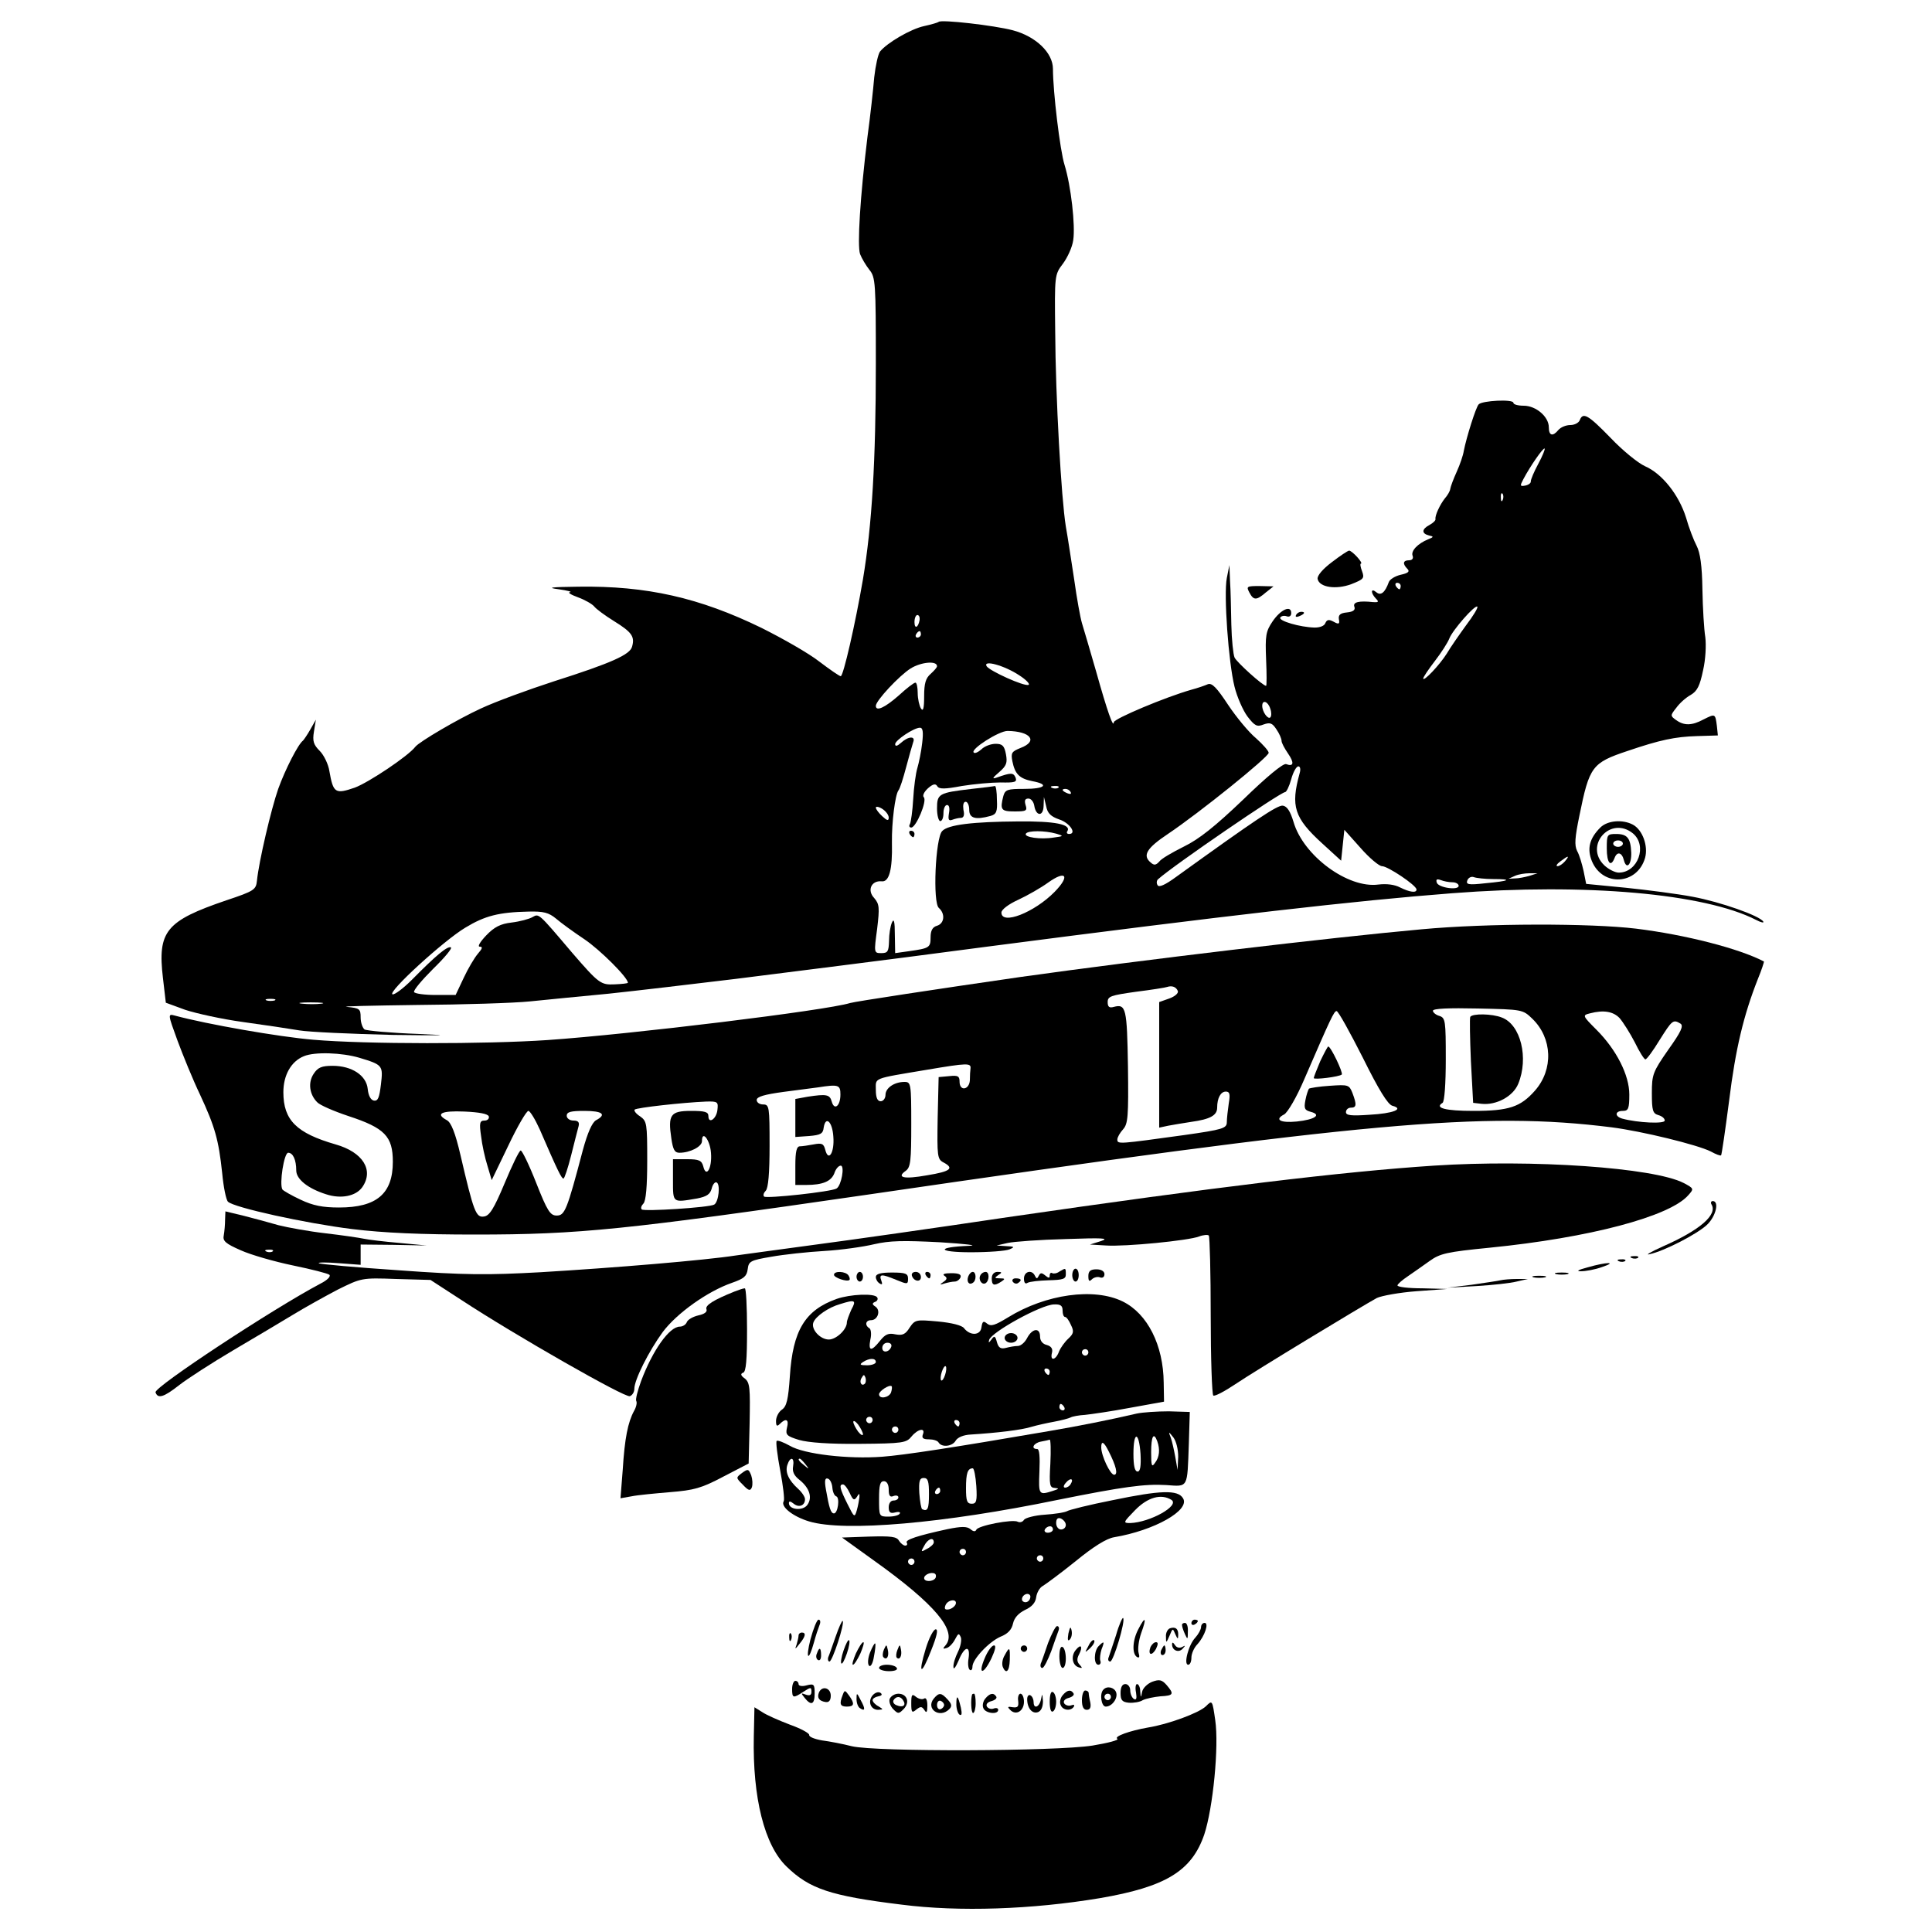 <?xml version="1.0" standalone="no"?>
<!DOCTYPE svg PUBLIC "-//W3C//DTD SVG 20010904//EN"
 "http://www.w3.org/TR/2001/REC-SVG-20010904/DTD/svg10.dtd">
<svg version="1.0" xmlns="http://www.w3.org/2000/svg"
 width="600pt" height="600pt" viewBox="0 0 600 600"
 preserveAspectRatio="xMidYMid meet">
<g transform="translate(0,600) scale(0.1,-0.1)"
fill="#000000" stroke="none">
<path d="M2915 5932 c-2 -2 -22 -8 -45 -13 -42 -9 -115 -52 -137 -79 -6 -8
-14 -44 -18 -80 -3 -36 -12 -119 -21 -185 -23 -188 -32 -338 -23 -364 5 -13
18 -35 29 -49 19 -23 20 -41 20 -291 0 -303 -12 -502 -40 -670 -24 -140 -61
-301 -69 -301 -4 0 -33 20 -66 45 -33 26 -114 72 -180 105 -193 94 -357 131
-568 128 -87 -1 -101 -3 -62 -8 28 -4 43 -8 35 -9 -8 -1 3 -8 25 -16 22 -8 44
-21 50 -28 6 -8 33 -28 62 -46 55 -34 65 -48 56 -79 -6 -25 -64 -51 -243 -108
-80 -26 -181 -63 -226 -84 -72 -33 -191 -103 -204 -119 -22 -29 -145 -111
-188 -127 -61 -21 -67 -17 -79 51 -3 21 -17 50 -30 63 -19 19 -23 30 -18 60
l6 37 -17 -30 c-9 -16 -20 -32 -23 -35 -15 -11 -55 -89 -77 -150 -22 -63 -60
-225 -66 -285 -3 -28 -8 -32 -95 -61 -188 -64 -214 -96 -197 -241 l9 -77 60
-22 c33 -11 114 -29 180 -38 66 -9 145 -21 175 -26 30 -5 161 -11 290 -14 165
-2 189 -2 80 3 -85 3 -161 10 -168 14 -6 5 -12 21 -12 37 0 27 -3 29 -42 33
-24 2 74 4 217 6 143 1 301 6 350 11 50 5 160 16 245 24 85 9 263 30 395 46
532 67 636 81 780 100 745 97 1145 143 1445 166 415 32 784 -1 944 -83 15 -8
25 -10 22 -5 -11 18 -133 61 -219 77 -47 9 -140 21 -208 28 l-123 12 -8 40
c-5 22 -13 50 -20 62 -9 18 -7 42 7 110 31 153 39 164 150 201 100 34 147 44
215 46 l65 2 -3 29 c-5 39 -5 39 -41 21 -37 -20 -61 -20 -86 -2 -18 13 -18 14
1 38 10 14 30 32 45 40 20 12 28 28 38 76 8 34 10 79 7 103 -4 24 -8 91 -9
149 -1 73 -7 114 -18 135 -9 17 -24 56 -33 88 -22 70 -74 136 -127 159 -22 10
-70 49 -107 88 -70 72 -86 81 -96 55 -3 -8 -16 -15 -29 -15 -14 0 -30 -7 -37
-15 -18 -22 -30 -18 -30 8 0 33 -40 67 -78 67 -18 0 -32 4 -32 9 0 12 -98 7
-108 -5 -9 -10 -38 -103 -46 -144 -2 -14 -12 -43 -22 -65 -10 -22 -19 -46 -20
-53 -1 -8 -9 -21 -17 -30 -15 -19 -31 -53 -29 -64 1 -4 -7 -12 -18 -18 -25
-13 -26 -27 -2 -33 15 -3 15 -5 -3 -12 -32 -13 -54 -36 -48 -51 3 -8 -1 -14
-11 -14 -19 0 -21 -11 -5 -27 8 -8 2 -13 -21 -18 -17 -4 -34 -14 -37 -23 -12
-33 -25 -43 -39 -31 -17 14 -18 -2 -1 -20 10 -10 8 -12 -8 -11 -45 5 -64 0
-59 -14 4 -10 -3 -16 -23 -18 -21 -2 -27 -8 -25 -21 3 -15 0 -17 -16 -8 -15 8
-21 7 -26 -4 -3 -9 -17 -14 -33 -14 -46 1 -113 21 -107 31 3 5 12 7 20 4 8 -3
14 1 14 10 0 26 -33 11 -58 -26 -21 -31 -23 -44 -20 -118 2 -45 2 -82 0 -82
-10 0 -91 73 -98 88 -4 9 -9 55 -10 102 -1 47 -2 108 -4 135 l-2 50 -8 -40
c-10 -51 5 -262 24 -338 8 -32 26 -73 40 -92 23 -30 30 -33 50 -25 20 7 27 5
40 -15 9 -13 16 -29 16 -36 0 -6 9 -23 20 -39 20 -29 18 -42 -6 -33 -9 3 -60
-39 -133 -110 -88 -84 -137 -123 -184 -146 -36 -18 -71 -38 -77 -47 -10 -11
-16 -12 -26 -3 -27 22 -13 45 53 89 97 65 313 239 313 252 0 6 -18 26 -39 45
-22 18 -61 65 -87 104 -35 53 -50 69 -63 64 -9 -4 -32 -12 -51 -17 -81 -23
-240 -90 -241 -101 -1 -20 -20 33 -55 158 -19 66 -39 134 -44 150 -5 17 -16
77 -24 135 -9 58 -20 132 -26 165 -14 86 -32 401 -33 606 -2 174 -2 176 24
210 14 19 29 51 32 73 7 46 -7 169 -27 234 -14 44 -36 228 -36 298 0 50 -53
101 -125 120 -57 15 -222 34 -230 26z m1862 -1373 c-13 -24 -23 -48 -23 -54 1
-5 -7 -11 -17 -13 -17 -3 -17 -1 -6 20 21 40 62 99 66 95 2 -2 -7 -24 -20 -48z
m-110 -111 c-3 -8 -6 -5 -6 6 -1 11 2 17 5 13 3 -3 4 -12 1 -19z m-317 -268
c0 -5 -2 -10 -4 -10 -3 0 -8 5 -11 10 -3 6 -1 10 4 10 6 0 11 -4 11 -10z m203
-122 c-21 -29 -49 -69 -60 -88 -22 -35 -73 -89 -73 -77 0 4 16 28 36 54 20 26
40 57 45 70 10 26 80 106 87 99 3 -3 -13 -29 -35 -58z m-1697 17 c-4 -24 -16
-30 -16 -7 0 12 4 22 9 22 5 0 8 -7 7 -15z m4 -45 c0 -5 -5 -10 -11 -10 -5 0
-7 5 -4 10 3 6 8 10 11 10 2 0 4 -4 4 -10z m50 -99 c0 -4 -9 -14 -20 -24 -15
-13 -20 -29 -20 -69 0 -38 -3 -49 -10 -38 -5 8 -10 30 -10 48 0 17 -3 32 -7
32 -5 0 -28 -18 -52 -40 -42 -37 -71 -51 -71 -32 0 16 73 94 108 116 32 20 82
25 82 7z m255 -28 c22 -14 35 -28 29 -30 -14 -5 -120 43 -130 58 -12 21 56 2
101 -28z m780 -104 c4 -11 4 -23 0 -27 -7 -7 -25 17 -25 36 0 20 18 14 25 -9z
m-1081 -106 c-3 -27 -10 -61 -15 -78 -5 -16 -11 -60 -13 -97 -2 -36 -7 -71
-10 -77 -4 -6 -2 -11 4 -11 15 0 50 83 39 94 -5 5 1 17 13 28 16 14 24 15 29
6 6 -9 23 -9 76 1 37 6 92 11 120 11 45 -1 52 1 47 15 -7 16 -14 16 -59 0 -15
-5 -13 -1 8 17 23 20 26 29 21 56 -5 26 -11 32 -32 32 -14 0 -34 -7 -44 -17
-10 -9 -21 -14 -24 -10 -11 10 78 67 105 67 72 -1 96 -32 40 -53 -27 -11 -30
-15 -25 -41 8 -40 22 -54 62 -62 54 -10 40 -24 -25 -24 -52 0 -59 -2 -65 -22
-11 -43 -7 -48 35 -48 36 0 40 2 34 20 -4 14 -2 20 9 20 8 0 16 -10 18 -22 5
-33 28 -35 29 -1 l1 28 7 -29 c4 -22 15 -32 41 -41 33 -11 55 -45 30 -45 -6 0
-9 4 -5 9 12 21 -39 31 -152 30 -141 -1 -219 -10 -237 -30 -21 -21 -30 -224
-10 -239 20 -18 17 -48 -6 -55 -14 -4 -20 -15 -20 -36 0 -32 -4 -34 -67 -43
l-43 -6 -1 57 c0 42 -3 52 -9 38 -5 -11 -9 -37 -9 -57 -1 -33 -4 -38 -24 -38
-23 0 -23 1 -13 75 8 67 7 77 -9 96 -23 24 -9 55 23 52 23 -3 34 35 32 120 -1
63 10 148 20 162 5 6 15 38 24 72 9 34 19 69 22 78 8 20 -15 19 -38 -2 -11
-10 -18 -12 -18 -4 0 12 58 51 77 51 9 0 11 -13 7 -47z m1172 -95 c-28 -102
-17 -138 71 -218 l58 -53 5 48 5 48 50 -56 c27 -31 58 -57 67 -57 18 0 106
-59 107 -72 1 -12 -21 -9 -51 6 -17 9 -42 12 -67 9 -95 -13 -234 90 -264 195
-10 33 -20 48 -33 50 -17 2 -84 -43 -331 -221 -34 -25 -54 -34 -58 -26 -4 6
-3 14 1 18 49 44 381 271 395 271 4 0 13 18 19 40 6 22 16 40 22 40 6 0 8 -9
4 -22z m-749 -44 c-3 -3 -12 -4 -19 -1 -8 3 -5 6 6 6 11 1 17 -2 13 -5z m38
-14 c3 -6 -1 -7 -9 -4 -18 7 -21 14 -7 14 6 0 13 -4 16 -10z m-565 -79 c0 -11
-5 -10 -20 4 -11 10 -20 22 -20 27 0 4 9 3 20 -4 11 -7 20 -19 20 -27z m520
-50 c24 -7 24 -8 -7 -12 -42 -7 -94 1 -87 12 6 10 58 10 94 0z m1580 -86 c-7
-8 -17 -15 -23 -15 -6 0 -2 7 9 15 25 19 30 19 14 0z m-1585 -95 c-63 -64
-165 -104 -165 -64 0 9 22 26 53 40 28 13 70 37 92 53 56 40 69 21 20 -29z
m1475 50 c-14 -4 -34 -8 -45 -8 l-20 -1 20 9 c11 5 31 8 45 8 l25 0 -25 -8z
m-113 -10 c62 0 52 -6 -24 -13 -53 -6 -61 -4 -56 9 3 8 12 13 20 10 8 -3 35
-6 60 -6z m-126 -10 c10 0 19 -5 19 -11 0 -15 -63 -6 -68 10 -3 10 0 12 12 8
10 -4 26 -7 37 -7z m-2784 -113 c15 -13 55 -42 88 -64 49 -33 135 -119 135
-135 0 -2 -18 -4 -41 -5 -43 -2 -49 2 -132 98 -106 125 -103 122 -123 111 -10
-6 -40 -14 -65 -17 -35 -4 -54 -14 -79 -40 -19 -20 -28 -35 -20 -35 10 0 8 -6
-6 -22 -11 -13 -31 -47 -44 -75 l-25 -53 -62 0 c-34 0 -64 4 -67 9 -3 5 24 37
59 72 36 35 61 65 55 67 -11 4 -46 -25 -121 -101 -27 -27 -54 -47 -60 -45 -17
6 159 167 226 207 61 37 104 48 197 50 46 1 62 -3 85 -22z m-874 -254 c-7 -2
-19 -2 -25 0 -7 3 -2 5 12 5 14 0 19 -2 13 -5z m145 -10 c-15 -2 -42 -2 -60 0
-18 2 -6 4 27 4 33 0 48 -2 33 -4z"/>
<path d="M3018 3550 c-103 -12 -108 -15 -108 -61 0 -21 5 -39 10 -39 6 0 10
11 10 25 0 14 5 25 11 25 7 0 9 -10 6 -26 -3 -19 -1 -24 10 -20 8 3 20 6 27 6
9 0 12 9 8 25 -2 15 0 25 7 25 6 0 11 -11 11 -25 0 -26 19 -32 66 -19 18 5 22
13 20 50 0 24 -3 43 -6 43 -3 -1 -35 -5 -72 -9z"/>
<path d="M2825 3410 c3 -5 8 -10 11 -10 2 0 4 5 4 10 0 6 -5 10 -11 10 -5 0
-7 -4 -4 -10z"/>
<path d="M4136 4254 c-28 -21 -46 -42 -44 -52 5 -26 57 -34 105 -16 38 15 41
18 33 40 -5 13 -7 24 -3 24 3 0 -2 9 -12 20 -10 11 -21 20 -25 20 -4 0 -28
-16 -54 -36z"/>
<path d="M3880 4160 c13 -25 22 -25 51 0 l24 19 -43 1 c-40 0 -42 -1 -32 -20z"/>
<path d="M4025 4090 c-3 -6 1 -7 9 -4 18 7 21 14 7 14 -6 0 -13 -4 -16 -10z"/>
<path d="M4970 3430 c-34 -34 -42 -66 -26 -105 34 -80 141 -73 165 11 10 37
-8 87 -38 103 -32 17 -79 13 -101 -9z m101 -18 c46 -38 16 -122 -44 -122 -11
0 -31 10 -44 22 -65 61 18 156 88 100z"/>
<path d="M4990 3365 c0 -44 12 -60 24 -30 8 22 23 18 29 -6 8 -31 24 -15 23
23 -2 45 -12 58 -47 58 -28 0 -29 -2 -29 -45z m50 15 c0 -5 -7 -10 -15 -10 -8
0 -15 5 -15 10 0 6 7 10 15 10 8 0 15 -4 15 -10z"/>
<path d="M4415 3114 c-287 -26 -867 -95 -1245 -148 -256 -37 -513 -76 -530
-81 -74 -23 -679 -97 -940 -115 -191 -13 -564 -13 -727 1 -107 9 -330 48 -430
75 -22 6 -22 5 8 -77 17 -46 48 -122 70 -168 47 -101 58 -141 69 -244 4 -43
12 -83 18 -89 18 -18 240 -67 386 -85 98 -12 215 -17 381 -17 326 0 468 15
1220 124 1546 226 1912 259 2310 209 94 -12 266 -54 308 -75 16 -9 30 -14 32
-12 2 2 13 78 25 170 20 162 45 265 89 377 12 29 20 54 19 55 -76 40 -243 83
-397 102 -142 17 -461 17 -666 -2z m-757 -192 c2 -7 -10 -17 -27 -23 l-31 -11
0 -195 0 -195 28 6 c15 3 47 8 72 12 58 8 80 20 80 44 0 30 11 50 27 50 12 0
14 -8 9 -37 -3 -21 -6 -47 -6 -58 0 -19 -12 -23 -132 -40 -203 -28 -208 -29
-208 -14 0 7 8 21 18 32 15 17 17 39 15 195 -3 181 -6 195 -44 185 -14 -4 -19
0 -19 15 0 18 10 21 88 32 48 6 92 13 97 15 15 5 28 0 33 -13z m1101 -86 c62
-60 66 -157 8 -223 -45 -51 -81 -63 -191 -63 -87 0 -122 9 -96 25 6 4 10 59
10 135 0 120 -1 129 -20 135 -11 3 -20 11 -20 16 0 7 50 9 139 7 139 -3 140
-3 170 -32z m-527 -120 c50 -101 78 -146 92 -150 38 -10 3 -24 -71 -28 -57 -4
-73 -2 -73 8 0 8 7 14 15 14 18 0 19 9 5 46 -10 25 -13 26 -70 22 -33 -2 -62
-7 -65 -9 -2 -3 -8 -19 -11 -36 -5 -26 -2 -31 17 -36 34 -9 13 -24 -44 -30
-51 -5 -70 6 -39 22 11 6 39 54 62 108 84 194 93 213 101 213 5 0 41 -65 81
-144z m798 122 c11 -13 32 -46 47 -75 14 -29 29 -53 33 -53 4 0 24 27 44 60
39 62 42 65 65 51 10 -7 2 -25 -38 -81 -48 -69 -51 -77 -51 -135 0 -54 3 -63
20 -68 11 -3 20 -10 20 -17 0 -11 -84 -7 -132 6 -24 7 -23 24 2 24 17 0 20 7
20 51 0 60 -40 139 -102 201 -44 44 -44 45 -20 51 42 11 72 6 92 -15z m-3914
-123 c73 -22 74 -24 67 -83 -5 -41 -9 -52 -22 -50 -10 2 -17 16 -19 36 -4 42
-49 72 -109 72 -34 0 -46 -5 -59 -25 -18 -27 -13 -64 11 -88 8 -9 52 -28 97
-43 113 -37 138 -63 138 -142 0 -99 -50 -142 -167 -142 -51 0 -81 6 -119 24
-28 13 -54 28 -57 32 -10 17 5 114 18 114 15 0 25 -22 25 -55 0 -27 36 -56 93
-74 46 -15 92 -6 112 22 37 53 2 109 -83 133 -121 35 -162 75 -162 162 0 53
24 96 64 112 34 14 118 11 172 -5z m1898 -33 c-1 -7 -2 -23 -2 -37 -2 -30 -32
-35 -32 -4 0 17 -5 20 -32 17 l-33 -3 -3 -127 c-2 -119 -1 -128 18 -138 34
-18 23 -28 -51 -40 -73 -13 -96 -7 -66 14 15 11 17 31 17 145 0 126 -1 131
-21 131 -32 0 -59 -19 -59 -40 0 -11 -7 -20 -15 -20 -10 0 -15 11 -15 35 0 39
-13 34 160 63 124 21 136 21 134 4z m-404 -81 c0 -36 -19 -51 -27 -22 -6 22
-16 24 -75 15 l-38 -7 0 -59 0 -59 43 3 c35 3 43 7 45 26 6 38 27 19 30 -28 4
-49 -15 -80 -25 -41 -5 19 -10 22 -36 17 -16 -3 -36 -6 -43 -6 -10 0 -14 -16
-14 -60 l0 -60 33 0 c52 0 78 11 88 36 4 13 13 24 20 24 13 0 2 -62 -13 -71
-15 -10 -218 -32 -225 -25 -4 4 -1 12 5 18 8 8 12 55 12 140 0 121 -1 128 -20
128 -11 0 -20 6 -20 14 0 10 24 17 83 25 45 6 93 12 107 14 64 10 70 8 70 -22z
m-382 -48 c-3 -28 -28 -45 -28 -19 0 13 -11 16 -54 16 -64 0 -72 -12 -61 -86
5 -34 10 -44 25 -44 33 0 70 19 70 36 0 36 25 4 28 -36 4 -48 -15 -80 -24 -42
-5 18 -13 22 -50 22 l-44 0 0 -65 c0 -72 -2 -70 75 -57 30 6 40 13 45 30 3 13
10 22 15 20 13 -4 7 -61 -7 -69 -15 -9 -218 -22 -225 -15 -4 4 -1 12 5 18 8 8
12 53 12 134 0 115 -1 122 -22 137 -13 8 -20 18 -17 21 6 6 149 22 222 25 36
1 38 -1 35 -26z m-710 -20 c2 -7 -4 -13 -13 -13 -15 0 -17 -7 -11 -48 3 -27
12 -68 20 -93 l13 -44 52 108 c28 59 56 107 62 107 5 0 21 -26 35 -57 58 -134
68 -153 74 -153 3 0 14 33 24 73 10 39 20 80 23 90 3 12 -2 17 -16 17 -12 0
-21 7 -21 15 0 12 13 15 55 15 56 0 70 -11 36 -29 -12 -7 -26 -38 -41 -93 -49
-186 -56 -203 -81 -203 -20 0 -29 13 -64 102 -22 56 -44 101 -48 100 -5 -1
-27 -47 -50 -102 -33 -79 -47 -101 -64 -103 -25 -4 -32 15 -73 191 -16 69 -29
101 -42 108 -37 20 -18 30 54 27 46 -2 73 -7 76 -15z"/>
<path d="M4566 2842 c-2 -4 -1 -66 2 -137 l7 -130 26 -3 c46 -5 98 23 114 62
33 80 8 184 -51 206 -30 12 -91 13 -98 2z"/>
<path d="M4100 2704 c-11 -26 -20 -49 -20 -52 0 -6 80 4 87 11 5 5 -34 87 -42
87 -2 0 -13 -21 -25 -46z"/>
<path d="M4453 2380 c-287 -19 -676 -66 -1323 -160 -228 -34 -496 -72 -595
-85 -99 -13 -211 -29 -250 -34 -97 -15 -373 -38 -606 -52 -165 -9 -234 -9
-440 6 -134 9 -246 19 -249 22 -3 3 25 3 63 0 l67 -5 0 32 0 31 102 -1 103 -2
-85 8 c-47 4 -96 10 -110 13 -14 3 -68 11 -120 17 -52 6 -117 18 -145 25 -27
8 -76 21 -107 29 l-58 14 -1 -26 c0 -15 -2 -37 -4 -48 -4 -18 5 -26 53 -47 31
-14 104 -35 162 -47 58 -12 109 -25 113 -29 5 -5 -7 -17 -27 -27 -151 -80
-518 -322 -513 -338 7 -21 26 -15 73 22 27 21 103 70 169 109 66 39 149 88
185 110 36 22 99 57 139 78 73 36 74 37 181 33 l107 -3 94 -61 c169 -111 511
-306 525 -300 8 3 14 13 14 23 0 28 45 117 88 176 44 59 140 127 215 153 37
13 46 20 49 42 3 25 8 28 73 39 39 7 113 15 165 18 52 3 122 13 155 21 48 11
89 12 205 6 80 -5 120 -10 90 -11 -104 -4 -100 -20 5 -20 55 0 109 4 120 9 17
7 16 9 -10 10 l-30 2 35 8 c19 4 100 10 180 12 113 4 137 3 110 -6 l-35 -11
50 -3 c59 -4 255 15 289 28 13 5 27 6 30 3 3 -4 6 -116 6 -249 0 -134 4 -245
8 -248 5 -3 35 13 68 35 62 42 396 244 440 268 15 7 70 17 123 21 l96 7 -77 2
c-43 0 -78 4 -78 9 0 4 15 17 33 29 17 12 48 33 67 47 32 23 53 28 185 41 312
31 560 97 618 163 18 20 18 21 -14 38 -93 48 -470 74 -776 54z m-3606 -266
c-3 -3 -12 -4 -19 -1 -8 3 -5 6 6 6 11 1 17 -2 13 -5z"/>
<path d="M5315 2260 c20 -32 -35 -80 -151 -131 -38 -17 -56 -28 -41 -24 44 9
149 63 179 92 27 26 38 73 17 73 -5 0 -7 -5 -4 -10z"/>
<path d="M5068 2093 c7 -3 16 -2 19 1 4 3 -2 6 -13 5 -11 0 -14 -3 -6 -6z"/>
<path d="M5028 2083 c7 -3 16 -2 19 1 4 3 -2 6 -13 5 -11 0 -14 -3 -6 -6z"/>
<path d="M4930 2064 c-30 -8 -36 -12 -20 -12 14 0 43 5 65 13 51 17 14 16 -45
-1z"/>
<path d="M3290 2051 c-8 -6 -18 -7 -22 -5 -4 3 -8 0 -8 -7 0 -9 -3 -9 -14 0
-11 9 -15 9 -20 -1 -5 -10 -7 -10 -12 0 -9 20 -34 14 -34 -9 0 -12 4 -18 11
-13 7 4 36 7 65 8 45 1 54 4 54 18 0 21 0 21 -20 9z"/>
<path d="M3330 2040 c0 -11 5 -20 10 -20 6 0 10 9 10 20 0 11 -4 20 -10 20 -5
0 -10 -9 -10 -20z"/>
<path d="M3380 2037 c0 -16 3 -18 11 -10 6 6 18 9 25 6 8 -3 14 1 14 10 0 9
-10 15 -25 15 -19 0 -25 -6 -25 -21z"/>
<path d="M2590 2041 c0 -9 41 -23 48 -16 2 2 1 8 -3 14 -8 13 -45 15 -45 2z"/>
<path d="M2660 2035 c0 -8 5 -15 10 -15 6 0 10 7 10 15 0 8 -4 15 -10 15 -5 0
-10 -7 -10 -15z"/>
<path d="M2720 2034 c0 -7 5 -16 12 -20 8 -5 9 -2 5 9 -8 21 1 21 47 2 34 -14
36 -14 36 4 0 16 -8 19 -50 19 -35 0 -50 -4 -50 -14z"/>
<path d="M2832 2038 c6 -18 28 -21 28 -4 0 9 -7 16 -16 16 -9 0 -14 -5 -12
-12z"/>
<path d="M2875 2040 c3 -5 8 -10 11 -10 2 0 4 5 4 10 0 6 -5 10 -11 10 -5 0
-7 -4 -4 -10z"/>
<path d="M2933 2038 c9 -6 9 -11 -3 -19 -13 -9 -12 -10 3 -5 10 3 25 6 32 6 7
0 15 6 18 13 3 9 -5 13 -29 13 -20 0 -29 -3 -21 -8z"/>
<path d="M3007 2036 c-6 -16 2 -28 14 -20 12 7 11 34 0 34 -5 0 -11 -6 -14
-14z"/>
<path d="M3045 2040 c-8 -13 4 -32 16 -25 12 8 12 35 0 35 -6 0 -13 -4 -16
-10z"/>
<path d="M3080 2030 c0 -22 7 -25 30 -10 12 8 12 10 -5 10 -17 0 -17 2 -5 10
13 8 12 10 -2 10 -11 0 -18 -8 -18 -20z"/>
<path d="M4833 2043 c9 -2 25 -2 35 0 9 3 1 5 -18 5 -19 0 -27 -2 -17 -5z"/>
<path d="M4763 2033 c9 -2 25 -2 35 0 9 3 1 5 -18 5 -19 0 -27 -2 -17 -5z"/>
<path d="M3145 2020 c4 -6 11 -8 16 -5 14 9 11 15 -7 15 -8 0 -12 -5 -9 -10z"/>
<path d="M4660 2024 c-8 -2 -49 -8 -90 -14 l-75 -9 90 5 c50 3 106 9 125 14
l35 8 -35 0 c-19 0 -42 -2 -50 -4z"/>
<path d="M2281 1989 c-65 -26 -92 -43 -87 -55 3 -8 -6 -15 -25 -19 -17 -4 -33
-13 -36 -21 -3 -8 -13 -14 -22 -14 -32 0 -84 -73 -120 -169 -11 -30 -18 -58
-15 -62 3 -5 0 -19 -7 -31 -19 -35 -29 -85 -35 -182 l-7 -89 34 6 c19 4 73 9
120 13 74 6 97 12 165 48 l79 41 3 125 c2 110 1 126 -15 139 -13 9 -14 15 -5
18 9 3 12 40 12 134 0 71 -3 129 -7 128 -5 0 -19 -5 -32 -10z"/>
<path d="M2598 1966 c-98 -35 -136 -98 -145 -240 -5 -73 -10 -94 -25 -104 -10
-7 -18 -23 -18 -35 0 -16 3 -18 12 -9 19 19 29 14 22 -12 -5 -22 -1 -26 38
-38 28 -8 94 -13 187 -12 135 1 146 3 162 23 20 24 44 28 35 6 -4 -11 1 -15
19 -15 13 0 27 -4 30 -10 10 -16 43 -12 53 6 6 10 24 18 48 19 79 5 157 14
188 24 17 5 49 12 71 16 22 4 44 10 50 13 5 3 26 7 45 8 19 2 82 11 140 22
l105 19 -1 59 c-1 116 -50 214 -127 252 -89 44 -239 23 -356 -49 -41 -25 -53
-29 -65 -20 -12 10 -15 8 -18 -11 -3 -26 -35 -27 -54 -3 -6 9 -39 17 -81 21
-68 6 -71 6 -88 -19 -13 -21 -22 -25 -44 -21 -22 5 -32 0 -48 -20 -27 -34 -37
-33 -30 4 4 16 2 32 -3 35 -15 9 -12 25 5 25 21 0 31 30 14 42 -11 7 -11 11
-1 15 6 2 10 9 6 14 -8 13 -83 10 -126 -5z m46 -33 c-7 -16 -14 -34 -14 -40 0
-22 -33 -53 -56 -53 -27 0 -56 32 -48 53 7 19 47 47 83 57 47 15 51 12 35 -17z
m656 -3 c0 -11 3 -20 8 -20 4 0 12 -11 18 -25 10 -20 8 -27 -8 -42 -11 -10
-24 -28 -29 -40 -10 -28 -29 -31 -22 -4 3 12 -2 20 -16 24 -13 3 -21 13 -21
26 0 29 -24 26 -40 -4 -7 -14 -20 -25 -29 -25 -9 0 -26 -3 -37 -6 -16 -4 -23
0 -28 18 -5 19 -8 21 -17 8 -8 -11 -10 -11 -7 -1 7 24 161 109 201 110 21 1
27 -4 27 -19z m-532 -112 c-6 -18 -28 -21 -28 -4 0 9 7 16 16 16 9 0 14 -5 12
-12z m612 -18 c0 -5 -4 -10 -10 -10 -5 0 -10 5 -10 10 0 6 5 10 10 10 6 0 10
-4 10 -10z m-660 -30 c0 -5 -12 -10 -27 -10 -22 0 -25 2 -13 10 20 13 40 13
40 0z m215 -40 c-4 -12 -9 -19 -12 -17 -3 3 -2 15 2 27 4 12 9 19 12 17 3 -3
2 -15 -2 -27z m325 10 c0 -5 -2 -10 -4 -10 -3 0 -8 5 -11 10 -3 6 -1 10 4 10
6 0 11 -4 11 -10z m-574 -37 c-10 -10 -19 5 -10 18 6 11 8 11 12 0 2 -7 1 -15
-2 -18z m81 -28 c-7 -16 -37 -21 -37 -5 0 10 32 31 39 25 2 -2 1 -11 -2 -20z
m538 -45 c3 -5 1 -10 -4 -10 -6 0 -11 5 -11 10 0 6 2 10 4 10 3 0 8 -4 11 -10z
m-595 -40 c0 -5 -4 -10 -10 -10 -5 0 -10 5 -10 10 0 6 5 10 10 10 6 0 10 -4
10 -10z m-30 -44 c0 -6 -7 -2 -15 8 -8 11 -15 25 -15 30 0 6 7 2 15 -8 8 -11
15 -25 15 -30z m300 34 c0 -5 -2 -10 -4 -10 -3 0 -8 5 -11 10 -3 6 -1 10 4 10
6 0 11 -4 11 -10z m-190 -20 c0 -5 -4 -10 -10 -10 -5 0 -10 5 -10 10 0 6 5 10
10 10 6 0 10 -4 10 -10z"/>
<path d="M3120 1845 c0 -8 9 -15 20 -15 11 0 20 7 20 15 0 8 -9 15 -20 15 -11
0 -20 -7 -20 -15z"/>
<path d="M3530 1610 c-86 -20 -182 -39 -270 -54 -302 -52 -453 -75 -520 -80
-106 -8 -243 8 -287 34 -20 11 -38 18 -41 15 -3 -3 2 -44 11 -92 9 -47 14 -90
11 -95 -11 -17 29 -48 79 -63 110 -33 419 -6 772 67 204 41 270 50 337 46 69
-5 65 -11 70 127 l3 100 -65 2 c-36 0 -81 -3 -100 -7z m129 -134 l-2 -41 -7
40 c-4 22 -10 49 -14 60 -8 20 -7 20 8 1 9 -12 15 -37 15 -60z m-117 9 c2 -39
-1 -55 -9 -55 -9 0 -13 18 -13 55 0 71 17 71 22 0z m52 39 c9 -25 7 -49 -7
-67 -10 -15 -12 -10 -12 33 0 50 8 64 19 34z m-332 -69 c-4 -68 -2 -75 14 -76
14 -1 13 -3 -6 -9 -44 -14 -45 -13 -42 60 2 46 0 70 -7 70 -21 0 -11 19 12 23
12 2 24 5 27 6 3 0 4 -33 2 -74z m181 38 c23 -45 30 -73 17 -73 -12 0 -40 59
-40 85 0 22 8 18 23 -12z m-980 -47 c-3 -16 3 -29 20 -42 31 -25 41 -55 24
-78 -14 -19 -57 -15 -57 6 0 7 5 6 15 -2 16 -13 35 -6 35 14 0 7 -9 21 -21 32
-30 27 -41 52 -34 74 9 28 23 25 18 -4z m38 7 c13 -16 12 -17 -3 -4 -17 13
-22 21 -14 21 2 0 10 -8 17 -17z m531 -68 c3 -47 0 -55 -14 -55 -15 0 -18 9
-18 48 0 47 5 62 21 62 4 0 9 -25 11 -55z m-447 -5 c1 -13 6 -25 12 -27 12 -4
5 -53 -7 -53 -10 0 -15 17 -25 74 -5 28 -3 37 6 34 7 -2 13 -15 14 -28z m300
-20 c0 -46 -4 -55 -21 -47 -3 1 -7 23 -9 50 -2 38 1 47 14 47 13 0 16 -11 16
-50z m440 31 c-3 -6 -11 -11 -17 -11 -6 0 -6 6 2 15 14 17 26 13 15 -4z m-565
-17 c0 -19 4 -25 15 -20 8 3 15 1 15 -4 0 -6 -7 -10 -15 -10 -9 0 -15 -9 -15
-21 0 -16 5 -20 20 -16 11 3 18 1 14 -4 -3 -5 -18 -9 -35 -9 -29 0 -29 1 -29
55 0 42 3 55 15 55 9 0 15 -10 15 -26z m-121 -11 c10 -22 14 -24 22 -12 7 12
9 12 8 -1 -1 -8 -4 -26 -8 -40 -7 -24 -8 -23 -29 19 -24 48 -27 61 -14 61 5 0
14 -12 21 -27z m281 7 c0 -5 -5 -10 -11 -10 -5 0 -7 5 -4 10 3 6 8 10 11 10 2
0 4 -4 4 -10z"/>
<path d="M2305 1426 c-20 -15 -20 -15 2 -37 18 -19 23 -20 28 -8 3 9 2 25 -2
37 -8 20 -10 21 -28 8z"/>
<path d="M3455 1341 c-71 -14 -135 -30 -141 -34 -7 -4 -38 -9 -69 -11 -32 -2
-61 -10 -65 -16 -4 -7 -13 -9 -19 -6 -15 9 -125 -12 -129 -25 -3 -6 -9 -6 -18
2 -11 9 -28 9 -72 0 -92 -20 -132 -33 -126 -42 3 -5 1 -9 -5 -9 -5 0 -14 7
-19 15 -7 13 -25 15 -93 13 l-84 -3 100 -72 c189 -135 258 -218 222 -262 -10
-11 -9 -13 3 -9 8 2 20 15 26 27 10 19 12 20 18 6 3 -9 -1 -29 -9 -45 -8 -16
-15 -37 -14 -47 0 -10 7 -1 16 20 18 45 37 49 31 7 -3 -17 -1 -33 4 -36 4 -3
8 1 8 10 0 23 51 77 87 93 23 9 35 22 39 41 4 18 17 32 37 42 22 10 33 23 35
40 2 14 11 30 21 35 10 6 56 40 102 77 55 45 95 70 119 74 125 21 237 84 214
121 -16 27 -70 25 -219 -6z m183 1 c27 -18 -67 -70 -128 -72 -23 0 -22 2 15
40 39 40 81 52 113 32z m-328 -78 c0 -8 -7 -14 -15 -14 -8 0 -15 9 -15 20 0
13 5 18 15 14 8 -4 15 -12 15 -20z m-40 -14 c0 -5 -7 -10 -16 -10 -8 0 -12 5
-9 10 3 6 10 10 16 10 5 0 9 -4 9 -10z m-370 -40 c0 -5 -9 -14 -21 -20 -19
-11 -20 -10 -9 9 11 22 30 29 30 11z m100 -30 c0 -5 -4 -10 -10 -10 -5 0 -10
5 -10 10 0 6 5 10 10 10 6 0 10 -4 10 -10z m240 -20 c0 -5 -4 -10 -10 -10 -5
0 -10 5 -10 10 0 6 5 10 10 10 6 0 10 -4 10 -10z m-400 -10 c0 -5 -4 -10 -10
-10 -5 0 -10 5 -10 10 0 6 5 10 10 10 6 0 10 -4 10 -10z m65 -51 c-8 -12 -35
-12 -35 0 0 11 22 20 33 14 4 -2 5 -9 2 -14z m295 -57 c0 -13 -12 -22 -22 -16
-10 6 -1 24 13 24 5 0 9 -4 9 -8z m-232 -24 c-3 -7 -12 -14 -21 -16 -12 -2
-15 1 -11 12 7 19 38 22 32 4z"/>
<path d="M3466 922 c-10 -31 -21 -63 -23 -69 -3 -7 -1 -13 5 -13 10 0 48 127
40 135 -2 3 -13 -21 -22 -53z"/>
<path d="M2517 909 c-16 -63 -6 -71 11 -9 5 19 13 43 17 53 4 9 3 17 -3 17 -5
0 -16 -28 -25 -61z"/>
<path d="M2595 917 c-10 -28 -20 -58 -23 -64 -2 -7 0 -13 4 -13 9 0 48 119 41
126 -2 2 -12 -20 -22 -49z"/>
<path d="M3535 940 c-18 -34 -20 -76 -4 -86 7 -4 9 0 5 13 -3 11 0 38 8 61 18
49 13 55 -9 12z"/>
<path d="M3700 959 c0 -5 5 -7 10 -4 6 3 10 8 10 11 0 2 -4 4 -10 4 -5 0 -10
-5 -10 -11z"/>
<path d="M3671 953 c0 -5 4 -17 9 -28 8 -18 9 -17 9 8 1 15 -3 27 -9 27 -5 0
-10 -3 -9 -7z"/>
<path d="M3730 947 c0 -7 -8 -22 -18 -33 -21 -22 -37 -84 -22 -84 6 0 10 10
10 22 0 12 8 31 19 42 23 26 36 66 22 66 -6 0 -11 -6 -11 -13z"/>
<path d="M3255 898 c-10 -29 -20 -59 -23 -65 -2 -7 0 -13 5 -13 5 0 17 24 28
53 10 28 20 58 23 65 2 6 0 12 -5 12 -5 0 -17 -24 -28 -52z"/>
<path d="M3318 927 c-3 -19 -2 -25 4 -19 6 6 8 18 6 28 -3 14 -5 12 -10 -9z"/>
<path d="M3633 943 c-7 -3 -13 -14 -12 -26 0 -21 1 -20 11 3 10 24 10 24 18 5
7 -16 9 -17 9 -3 1 20 -9 27 -26 21z"/>
<path d="M2875 880 c-25 -82 -14 -85 17 -5 18 45 22 65 14 65 -7 0 -21 -27
-31 -60z"/>
<path d="M2451 914 c0 -11 3 -14 6 -6 3 7 2 16 -1 19 -3 4 -6 -2 -5 -13z"/>
<path d="M2480 921 c0 -5 -3 -18 -6 -28 -6 -16 -5 -16 9 2 19 23 21 35 7 35
-5 0 -10 -4 -10 -9z"/>
<path d="M2620 875 c-7 -20 -10 -39 -7 -41 3 -3 10 11 17 31 7 20 10 39 7 41
-3 3 -10 -11 -17 -31z"/>
<path d="M3380 888 c-12 -22 -12 -22 6 -6 10 10 15 20 12 24 -4 3 -12 -5 -18
-18z"/>
<path d="M2658 865 c-8 -19 -13 -35 -9 -35 4 0 14 16 23 35 8 19 13 35 9 35
-4 0 -14 -16 -23 -35z"/>
<path d="M2702 868 c-7 -18 -8 -36 -3 -41 5 -5 12 8 15 28 4 20 6 39 4 41 -2
2 -9 -11 -16 -28z"/>
<path d="M3412 888 c-15 -15 -16 -58 -1 -58 6 0 9 6 6 13 -2 6 0 22 4 35 10
25 8 27 -9 10z"/>
<path d="M3573 885 c-9 -25 4 -29 17 -6 7 15 7 21 0 21 -6 0 -13 -7 -17 -15z"/>
<path d="M3640 893 c0 -19 21 -27 33 -13 9 10 9 11 -2 5 -8 -4 -17 -2 -22 6
-6 9 -9 10 -9 2z"/>
<path d="M2745 877 c-4 -10 -5 -21 -1 -24 10 -10 18 4 13 24 -4 17 -4 17 -12
0z"/>
<path d="M2787 876 c-4 -10 -5 -21 -2 -24 9 -9 17 6 13 25 -3 17 -4 17 -11 -1z"/>
<path d="M3058 850 c-22 -52 -4 -52 21 0 12 26 15 40 8 40 -7 0 -20 -18 -29
-40z"/>
<path d="M3170 880 c0 -5 5 -10 10 -10 6 0 10 5 10 10 0 6 -4 10 -10 10 -5 0
-10 -4 -10 -10z"/>
<path d="M3290 856 c0 -20 5 -36 10 -36 6 0 10 13 10 29 0 17 -4 33 -10 36 -6
4 -10 -8 -10 -29z"/>
<path d="M3341 876 c-16 -19 -11 -48 9 -54 12 -4 12 -2 3 8 -9 9 -9 19 -2 32
13 25 6 34 -10 14z"/>
<path d="M3606 875 c-3 -8 -1 -15 4 -15 6 0 10 7 10 15 0 8 -2 15 -4 15 -2 0
-6 -7 -10 -15z"/>
<path d="M2537 865 c-4 -8 -2 -17 3 -20 6 -4 10 3 10 14 0 25 -6 27 -13 6z"/>
<path d="M3120 859 c-7 -11 -9 -27 -6 -35 10 -25 21 -15 22 21 1 41 -1 42 -16
14z"/>
<path d="M2730 820 c0 -5 14 -10 31 -10 17 0 28 4 24 10 -3 6 -17 10 -31 10
-13 0 -24 -4 -24 -10z"/>
<path d="M3578 777 c-15 -6 -29 -20 -31 -31 -4 -20 -4 -20 -6 2 0 12 -5 22
-10 22 -4 0 -6 -12 -3 -26 3 -19 1 -25 -7 -20 -6 4 -11 16 -11 27 0 10 -7 19
-15 19 -10 0 -15 -10 -15 -28 0 -22 5 -28 26 -30 14 -1 34 2 43 8 10 5 35 10
55 12 41 2 43 7 19 35 -15 17 -23 18 -45 10z"/>
<path d="M2460 755 c0 -29 3 -30 35 -9 23 15 25 15 25 0 0 -10 -5 -13 -17 -9
-16 6 -16 5 -4 -10 20 -25 31 -21 31 14 0 28 -2 31 -25 25 -14 -4 -25 -2 -25
4 0 5 -4 10 -10 10 -5 0 -10 -11 -10 -25z"/>
<path d="M2543 743 c-6 -16 1 -26 22 -29 10 -1 15 6 15 20 0 25 -28 32 -37 9z"/>
<path d="M3427 753 c-13 -12 -7 -53 7 -53 20 0 39 27 32 45 -6 15 -28 20 -39
8z m23 -23 c0 -5 -4 -10 -10 -10 -5 0 -10 5 -10 10 0 6 5 10 10 10 6 0 10 -4
10 -10z"/>
<path d="M2617 736 c-11 -28 -8 -36 13 -36 23 0 25 9 7 34 -13 18 -14 18 -20
2z"/>
<path d="M2710 735 c-16 -19 -6 -45 17 -45 17 1 17 1 1 11 -10 5 -18 14 -18
19 0 5 8 10 18 12 11 2 13 6 6 11 -7 4 -17 0 -24 -8z"/>
<path d="M3260 715 c0 -22 4 -34 10 -30 6 3 10 17 10 30 0 13 -4 27 -10 30 -6
4 -10 -8 -10 -30z"/>
<path d="M3300 735 c-7 -8 -10 -22 -6 -30 6 -17 32 -20 41 -5 3 5 0 7 -8 4 -8
-3 -18 0 -22 6 -4 7 2 14 14 17 11 3 18 9 15 14 -8 13 -20 11 -34 -6z"/>
<path d="M3360 720 c0 -20 5 -30 15 -30 10 0 14 7 11 23 -3 12 -5 25 -5 30 -1
4 -5 7 -11 7 -5 0 -10 -13 -10 -30z"/>
<path d="M2660 723 c0 -12 5 -25 11 -28 16 -11 17 -2 2 25 -12 24 -13 24 -13
3z"/>
<path d="M2763 724 c-3 -8 2 -23 11 -32 15 -15 17 -15 32 0 21 21 11 48 -16
48 -11 0 -23 -7 -27 -16z m42 -5 c10 -15 -1 -23 -20 -15 -9 3 -13 10 -10 16 8
13 22 13 30 -1z"/>
<path d="M2830 710 c0 -28 2 -31 16 -19 13 10 17 10 25 -2 6 -10 9 -7 9 14 0
17 -4 26 -10 22 -6 -4 -17 -1 -25 5 -13 11 -15 7 -15 -20z"/>
<path d="M2900 725 c-26 -32 18 -63 48 -33 9 9 8 16 -5 30 -20 22 -27 22 -43
3z m32 -20 c0 -5 -5 -11 -11 -13 -6 -2 -11 4 -11 13 0 9 5 15 11 13 6 -2 11
-8 11 -13z"/>
<path d="M3019 738 c-5 -16 -3 -58 3 -58 4 0 8 14 8 30 0 17 -2 30 -5 30 -3 0
-5 -1 -6 -2z"/>
<path d="M3060 725 c-7 -8 -10 -22 -6 -30 6 -16 46 -21 46 -5 0 5 -6 7 -14 4
-8 -3 -17 0 -21 6 -4 7 2 14 14 17 11 3 18 9 15 14 -8 13 -20 11 -34 -6z"/>
<path d="M3162 718 c2 -18 -1 -22 -17 -20 -16 3 -17 1 -8 -8 18 -19 43 -4 43
25 0 14 -5 25 -11 25 -5 0 -9 -10 -7 -22z"/>
<path d="M3190 723 c0 -28 16 -47 34 -40 10 4 15 17 15 34 -2 24 -2 25 -6 6
-5 -25 -23 -32 -23 -9 0 8 -4 18 -10 21 -5 3 -10 -2 -10 -12z"/>
<path d="M2970 707 c0 -14 5 -29 10 -32 7 -4 8 3 4 22 -9 38 -14 42 -14 10z"/>
<path d="M3745 701 c-22 -21 -117 -56 -180 -66 -57 -10 -107 -28 -95 -35 6 -4
-29 -13 -77 -21 -114 -18 -673 -20 -748 -2 -27 7 -69 15 -92 18 -23 4 -41 11
-40 17 1 5 -26 20 -60 32 -34 13 -73 30 -86 39 l-24 15 -2 -91 c-4 -190 33
-338 102 -404 71 -69 136 -91 357 -118 179 -23 405 -15 615 20 205 35 286 84
325 198 27 82 46 273 34 355 -9 62 -9 63 -29 43z"/>
</g>
</svg>
